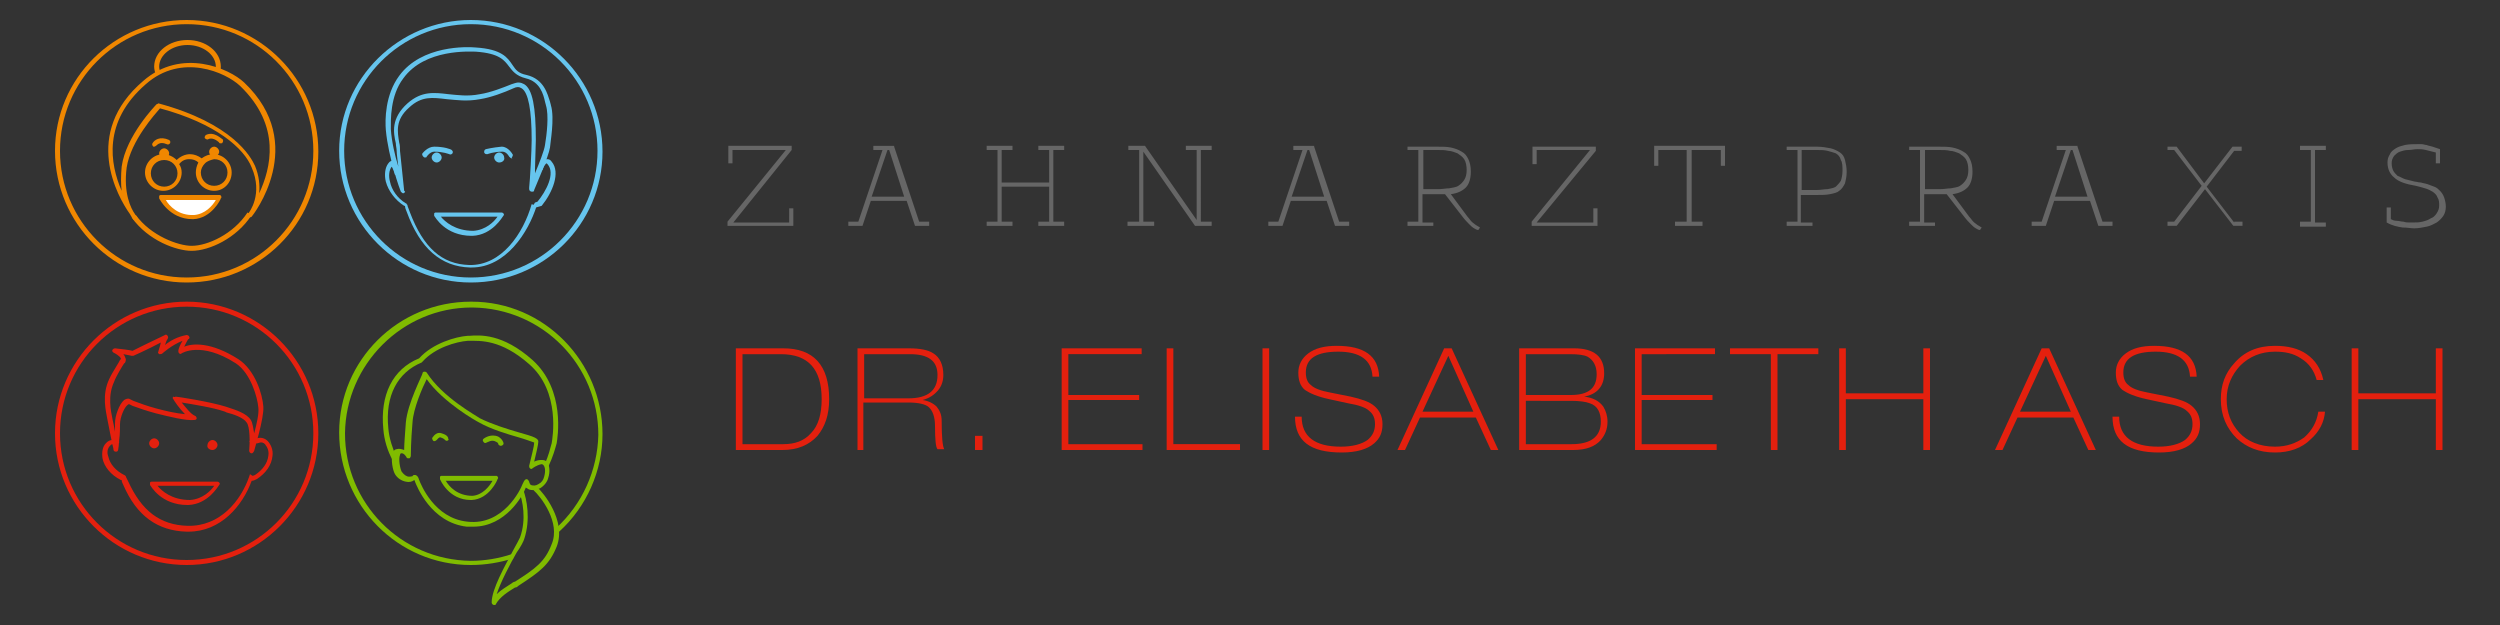 <?xml version="1.0" encoding="utf-8"?>
<!-- Generator: Adobe Illustrator 25.0.0, SVG Export Plug-In . SVG Version: 6.00 Build 0)  -->
<svg version="1.1" id="Ebene_1" xmlns="http://www.w3.org/2000/svg" xmlns:xlink="http://www.w3.org/1999/xlink" x="0px" y="0px"
	 viewBox="0 0 300 75" style="enable-background:new 0 0 300 75;" xml:space="preserve">
<rect x="0" y="0" width="300" height="75" fill="#333333" stroke="none"/>
<style type="text/css">
	.st0{fill:#E4200E;}
	.st1{fill:#80BC00;}
	.st2{fill:#F08700;}
	.st3{fill:#FFFFFF;}
	.st4{fill:#66C5EE;}
	.st5{fill:#666666;}
</style>
<g>
	<g>
		<path class="st0" d="M22.4,67.8c-8.7,0-15.8-7.1-15.8-15.8c0-8.7,7.1-15.8,15.8-15.8S38.2,43.3,38.2,52
			C38.2,60.7,31.1,67.8,22.4,67.8z M22.4,36.8c-8.4,0-15.2,6.8-15.2,15.2s6.8,15.2,15.2,15.2S37.6,60.4,37.6,52S30.8,36.8,22.4,36.8
			z"/>
	</g>
	<g>
		<path class="st0" d="M22.6,63.8c-0.1,0-0.2,0-0.2,0c-3.5-0.1-6-1.9-7.6-5.6c-0.1-0.2-0.2-0.4-0.2-0.6c0,0,0,0-0.1,0
			c-1.2-0.6-2-1.6-2.2-2.6c-0.1-0.7,0-1.4,0.4-1.8c0.5-0.6,1.2-0.4,1.5-0.2l0.1,0l0,0.1l-0.3,0.1v0.3l-0.1-0.1l0,0
			c-0.1,0-0.4-0.3-0.7,0.1c-0.3,0.3-0.4,0.8-0.2,1.3c0.2,0.9,0.9,1.7,1.9,2.2c0,0,0.1,0,0.1,0.1l0.1,0l0,0.1
			c0.1,0.2,0.2,0.4,0.3,0.6c1.6,3.5,3.8,5.2,7.1,5.3c3.9,0.1,6.4-3,7.4-5.9l0.1-0.3l0.3,0.2l0,0c0,0,0.1,0,0.3-0.1
			c0.9-0.6,1.5-1.4,1.6-2.3c0.1-0.6-0.1-1-0.4-1.4c-0.4-0.4-0.8-0.1-0.9-0.1l-0.1,0c0,0-0.4,0.1-0.5,0.1l-0.1-0.3L29.9,53
			c0.1-0.1,0.1-0.1,0.7-0.3c0.3-0.2,1-0.3,1.5,0.2c0.4,0.4,0.7,1.1,0.6,1.8c-0.1,1.1-0.8,2.1-1.9,2.8c-0.2,0.1-0.4,0.2-0.6,0.2
			C29.1,60.7,26.5,63.8,22.6,63.8z"/>
	</g>
	<g>
		<path class="st0" d="M22.5,60.6c-3.2,0-4.4-2.3-4.5-2.4c0-0.1,0-0.2,0-0.3c0.1-0.1,0.1-0.1,0.2-0.1h7.9c0.1,0,0.2,0.1,0.2,0.1
			c0.1,0.1,0.1,0.2,0,0.3c-0.1,0.1-1.3,2.3-3.7,2.4C22.7,60.6,22.6,60.6,22.5,60.6z M18.9,58.3c0.5,0.6,1.7,1.7,3.9,1.7
			c1.5-0.1,2.5-1.1,2.9-1.7H18.9z M30.2,54.4C30.2,54.4,30.1,54.4,30.2,54.4c-0.2,0-0.3-0.2-0.3-0.3c0.1-1,0.1-2.9-0.3-3.4
			c-0.4-0.6-1.6-1-2.4-1.2L27,49.4c-1.4-0.5-4-0.9-5.2-1.1c0.5,0.6,1.1,1.4,1.6,1.6c0.1,0,0.2,0.2,0.2,0.3c0,0.1-0.1,0.2-0.3,0.2
			c-1,0.1-3-0.4-4.6-0.8l0,0c-1.1-0.3-2-0.6-2.8-0.9l-0.4-0.2c0,0-0.1,0-0.2,0.1c-0.4,0.3-0.9,1.5-0.9,2.3c0,0.5,0,1.2-0.1,1.9
			c-0.1,1.3-0.1,1.4-0.4,1.4c-0.3,0-0.3-0.3-0.3-0.4c-0.1-0.3-0.5-2.4-0.7-3.4c-0.2-1.1-0.7-3,0.2-4.9c0.3-0.7,1.3-2.2,1.3-2.3
			c0,0,0.1-0.1,0.1-0.1c0,0,0,0,0-0.1c0,0-0.1-0.3-0.9-0.7c-0.1-0.1-0.2-0.2-0.1-0.3c0-0.1,0.2-0.2,0.3-0.2c0.9,0.1,1.8,0.2,2.1,0.3
			c0.4-0.2,2.2-1.1,3.9-1.9c0.1-0.1,0.3,0,0.3,0.1c0.1,0.1,0.1,0.2,0,0.4c-0.1,0.1-0.2,0.4-0.3,0.7c0.6-0.5,1.5-1,2.6-1.2
			c0.1,0,0.3,0.1,0.3,0.2c0.1,0.1,0,0.3-0.1,0.3c-0.1,0.1-0.3,0.5-0.5,0.9c1-0.4,3.2-0.6,6.5,1.5c2,1.3,2.9,4.2,3,5.7
			c0.1,1.4-1.1,5.2-1.1,5.3C30.4,54.3,30.3,54.4,30.2,54.4z M21.1,47.6C21.2,47.6,21.2,47.6,21.1,47.6c0.2,0,4.1,0.6,6,1.2l0.3,0.1
			c0.9,0.3,2.2,0.7,2.7,1.5c0.2,0.3,0.3,1,0.4,1.6c0.3-1.1,0.6-2.4,0.5-3.1c-0.1-1.2-0.9-4.1-2.7-5.3c-4.2-2.7-6.5-1.2-6.5-1.2
			c-0.1,0.1-0.2,0.1-0.3,0c-0.1-0.1-0.1-0.2-0.1-0.3c0-0.2,0.2-0.7,0.5-1.2c-1.3,0.5-2.4,1.5-2.4,1.5c-0.1,0.1-0.2,0.1-0.4,0.1
			c-0.1-0.1-0.2-0.2-0.1-0.3c0-0.1,0.2-0.6,0.3-1.1C17.6,42,16,42.7,16,42.7c-0.1,0-0.1,0-0.2,0c0,0-0.4-0.1-1-0.2
			c0.2,0.2,0.2,0.4,0.3,0.6c0,0.3-0.1,0.5-0.2,0.5c-0.2,0.3-1,1.6-1.2,2.2c-0.8,1.7-0.4,3.5-0.2,4.5c0.1,0.4,0.2,1,0.3,1.5
			c0-0.4,0-0.7,0-1c0-0.9,0.5-2.3,1.1-2.8c0.3-0.2,0.6-0.2,0.7-0.1l0.4,0.2c0.8,0.3,1.6,0.6,2.7,0.9l0,0c1.1,0.3,2.4,0.6,3.5,0.7
			c-0.7-0.7-1.3-1.6-1.4-1.8c-0.1-0.1-0.1-0.2,0-0.3C21,47.7,21,47.6,21.1,47.6z"/>
	</g>
	<g>
		<path class="st0" d="M18.5,53.8c0.3,0,0.6-0.3,0.6-0.6c0-0.3-0.3-0.6-0.6-0.6c-0.3,0-0.6,0.3-0.6,0.6
			C17.9,53.5,18.2,53.8,18.5,53.8L18.5,53.8z"/>
	</g>
	<g>
		<path class="st0" d="M25.5,54c0.3,0,0.6-0.3,0.6-0.6c0-0.3-0.3-0.6-0.6-0.6c-0.3,0-0.6,0.3-0.6,0.6C24.8,53.7,25.1,54,25.5,54
			L25.5,54z"/>
	</g>
	<g>
		<path class="st1" d="M56.8,63.2c-0.2,0-0.5,0-0.8,0c-4.3-0.5-6-4.9-6.2-5.4c0-0.1-0.1-0.2-0.1-0.2c-0.2,0.2-0.6,0.3-1,0.2
			c-0.5-0.1-1-0.4-1.3-0.9c-0.3-0.5-0.5-1.8-0.3-2.5c0.1-0.3,0.3-0.5,0.5-0.5c0.3-0.1,0.6,0,0.9,0.1c0-0.7,0.1-1.9,0.2-3.3
			c0.2-2.3,2-5.7,2-5.9c0-0.1,0.1-0.2,0.2-0.2c0.1,0,0.2,0,0.3,0.1c1.9,3,6,5.2,6.4,5.5c1.4,0.7,3.3,1.3,4.7,1.7
			c1.8,0.5,2.3,0.7,2.3,1.1c0,0.3-0.3,1.6-0.5,2.4c0.2-0.1,0.5-0.2,0.8-0.2c0.3,0,0.5,0,0.7,0.2c0.4,0.4,0.4,1.3,0.2,1.9
			c-0.1,0.5-0.5,1-1,1.3c-0.5,0.2-1,0.3-1.4,0.1c-0.1-0.1-0.2-0.1-0.3-0.2C62.8,59.4,60.7,63.2,56.8,63.2z M49.7,57c0,0,0.1,0,0.1,0
			c0.2,0,0.4,0.2,0.5,0.6c0.2,0.5,1.8,4.6,5.8,5c4.3,0.5,6.4-3.9,6.6-4.5l0.1-0.2c0.1-0.2,0.2-0.4,0.4-0.4c0.1,0,0.2,0.1,0.3,0.3
			c0,0.1,0.1,0.3,0.2,0.4c0.3,0.1,0.6,0.1,0.9-0.1c0.4-0.2,0.6-0.5,0.7-0.9c0.2-0.7,0.1-1.2-0.1-1.4c0,0-0.1-0.1-0.2-0.1
			c-0.6,0.1-1.1,0.5-1.1,0.5c-0.1,0.1-0.2,0.1-0.3,0c-0.1-0.1-0.1-0.2-0.1-0.3c0.2-0.9,0.6-2.3,0.6-2.8c-0.3-0.1-1.1-0.4-1.8-0.6
			c-1.4-0.4-3.4-1-4.8-1.8c-0.4-0.2-4.3-2.4-6.3-5.2c-0.5,1-1.6,3.5-1.7,5.2c-0.2,2.3-0.2,3.9-0.2,4c0,0.1-0.1,0.3-0.2,0.3
			c-0.1,0-0.3,0-0.3-0.1c0,0-0.3-0.6-0.7-0.5c0,0-0.1,0.1-0.1,0.2c-0.2,0.5,0,1.6,0.2,2c0.3,0.4,0.6,0.6,0.9,0.6
			c0.3,0,0.5-0.1,0.5-0.1C49.4,57.1,49.6,57,49.7,57z"/>
	</g>
	<g>
		<path class="st1" d="M53.6,52.9c-0.1,0-0.2-0.1-0.3-0.2c0,0-0.1-0.1-0.4-0.2c-0.2-0.1-0.4,0.2-0.5,0.3c-0.1,0.1-0.3,0.2-0.4,0.1
			c-0.1-0.1-0.2-0.3-0.1-0.4c0.2-0.3,0.6-0.7,1.1-0.5c0.7,0.2,0.8,0.5,0.8,0.7C53.9,52.7,53.8,52.9,53.6,52.9
			C53.6,52.9,53.6,52.9,53.6,52.9z M53.3,52.7L53.3,52.7L53.3,52.7z M53.3,52.6C53.3,52.6,53.3,52.6,53.3,52.6
			C53.3,52.6,53.3,52.6,53.3,52.6z M53.3,52.6C53.3,52.6,53.3,52.6,53.3,52.6C53.3,52.6,53.3,52.6,53.3,52.6z"/>
	</g>
	<g>
		<path class="st1" d="M60.1,53.5c-0.1,0-0.3-0.1-0.3-0.2c0,0,0-0.2-0.3-0.3c-0.5-0.3-1,0.1-1.1,0.1c-0.1,0.1-0.3,0.1-0.4-0.1
			c-0.1-0.1-0.1-0.3,0.1-0.4c0,0,0.8-0.6,1.7-0.2c0.5,0.3,0.6,0.7,0.6,0.7C60.5,53.3,60.3,53.5,60.1,53.5
			C60.2,53.5,60.2,53.5,60.1,53.5z"/>
	</g>
	<g>
		<path class="st1" d="M59.3,72.6C59.2,72.6,59.2,72.6,59.3,72.6c-0.2,0-0.3-0.2-0.3-0.3c0-1.6,1.6-4.4,2.6-6.3
			c0.4-0.7,0.7-1.3,0.8-1.5c0.8-2.2,0.3-4.5-0.1-5.5l0.5-0.2c0.4,1.1,0.9,3.5,0.1,5.9c-0.1,0.3-0.4,0.9-0.9,1.6
			c-0.8,1.4-1.9,3.5-2.4,5c0.5-0.5,1.2-0.9,1.8-1.3c0.1-0.1,0.3-0.2,0.4-0.2c2.5-1.6,3.6-2.4,4.4-4.5c1.1-2.6-1.3-5.7-2.2-6.5
			l0.4-0.4c0.8,0.7,3.6,4.1,2.4,7.2c-0.9,2.2-2,3-4.6,4.7c-0.1,0.1-0.2,0.2-0.4,0.2c-0.8,0.5-1.8,1.1-2.3,2
			C59.5,72.6,59.4,72.6,59.3,72.6z M56.5,60c-2.7,0-3.7-2.5-3.7-2.5c0-0.1,0-0.2,0-0.3c0.1-0.1,0.1-0.1,0.2-0.1h6.5
			c0.1,0,0.2,0,0.2,0.1c0.1,0.1,0.1,0.2,0,0.3c0,0.1-1,2.4-3.1,2.5C56.7,60,56.6,60,56.5,60z M53.5,57.7c0.4,0.7,1.4,1.8,3.2,1.8
			c1.2-0.1,2-1.1,2.4-1.8H53.5z M65.8,56l-0.5-0.2c0.6-1.2,0.7-2,0.9-2.6c0.1-0.6,1.1-6.2-2.7-9.5c-3.4-3-5.9-2.8-7.2-2.8l-0.2,0
			c-1.3,0.1-3.9,0.8-5.4,2.5c0,0-0.1,0.1-0.1,0.1c-2.9,1.2-4.4,4-4,7.9c0.1,1.2,0.5,2.4,1,3.5l-0.5,0.3c-0.6-1.1-1-2.4-1.1-3.7
			c-0.4-4.1,1.1-7.2,4.3-8.5c1.6-1.8,4.4-2.6,5.8-2.7l0.2,0c1.3-0.1,4-0.3,7.6,2.9c4,3.6,3,9.4,2.9,10C66.6,53.9,66.4,54.7,65.8,56z
			"/>
	</g>
	<g>
		<path class="st1" d="M56.5,67.8C56.5,67.8,56.5,67.8,56.5,67.8c-8.8,0-15.8-7.2-15.8-15.9c0-8.7,7.1-15.7,15.8-15.7
			c0,0,0.1,0,0.1,0c8.7,0,15.7,7.2,15.7,15.9c0,4.4-1.9,8.7-5.2,11.7l-0.4-0.4c3.2-2.9,5-7,5.1-11.2c0-8.4-6.7-15.2-15.1-15.3
			c0,0-0.1,0-0.1,0c-8.3,0-15.1,6.8-15.2,15.1c0,8.4,6.7,15.2,15.1,15.3c1.7,0,3.4-0.3,4.9-0.8l0.2,0.5C60,67.5,58.3,67.8,56.5,67.8
			z"/>
	</g>
	<g>
		<path class="st2" d="M22.4,33.9c-8.7,0-15.8-7.1-15.8-15.8S13.7,2.4,22.4,2.4s15.8,7.1,15.8,15.8S31.1,33.9,22.4,33.9z M22.4,2.9
			c-8.4,0-15.2,6.8-15.2,15.2s6.8,15.2,15.2,15.2s15.2-6.8,15.2-15.2S30.8,2.9,22.4,2.9z M23,30.1c-1.8,0-5.2-1.2-7.2-4l0.5-0.3
			c1.8,2.5,5.1,3.7,6.7,3.7c1.9,0,5-1.4,6.7-4l0.5,0.3C28.4,28.6,25.1,30.1,23,30.1z"/>
	</g>
	<g>
		<path class="st3" d="M19.4,23.7h7c0,0-1,2.2-3,2.3C20.5,26.2,19.4,23.7,19.4,23.7L19.4,23.7z"/>
	</g>
	<g>
		<path class="st2" d="M23.1,26.3c-2.8,0-4-2.5-4-2.5c0-0.1,0-0.2,0-0.3c0.1-0.1,0.1-0.1,0.2-0.1h7c0.1,0,0.2,0,0.2,0.1
			c0.1,0.1,0.1,0.2,0,0.3c0,0.1-1.1,2.4-3.3,2.5C23.2,26.3,23.2,26.3,23.1,26.3z M19.9,24c0.4,0.7,1.5,1.9,3.4,1.8
			c1.3-0.1,2.2-1.1,2.6-1.8H19.9z"/>
	</g>
	<g>
		<path class="st2" d="M19.7,19c0.3,0,0.6-0.3,0.6-0.6c0-0.3-0.3-0.6-0.6-0.6c-0.3,0-0.6,0.3-0.6,0.6C19.1,18.7,19.4,19,19.7,19
			L19.7,19z"/>
	</g>
	<g>
		<path class="st2" d="M25.7,18.8c0.3,0,0.6-0.3,0.6-0.6c0-0.3-0.3-0.6-0.6-0.6c-0.3,0-0.6,0.3-0.6,0.6
			C25.1,18.6,25.4,18.8,25.7,18.8L25.7,18.8z"/>
	</g>
	<g>
		<path class="st2" d="M18.5,17.6c-0.1,0-0.1,0-0.1,0c-0.1-0.1-0.2-0.3-0.1-0.4c0.2-0.4,0.9-0.9,2-0.4c0.1,0.1,0.2,0.2,0.1,0.4
			c-0.1,0.1-0.2,0.2-0.4,0.1c-0.9-0.4-1.2,0.2-1.3,0.2C18.7,17.5,18.6,17.6,18.5,17.6z"/>
	</g>
	<g>
		<path class="st2" d="M26.5,17.2c-0.1,0-0.2,0-0.2-0.1l0,0c0,0-0.7-0.7-1.3-0.4c-0.1,0.1-0.3,0-0.4-0.1c-0.1-0.1,0-0.3,0.1-0.4
			c1-0.5,1.9,0.5,2,0.5c0.1,0.1,0.1,0.3,0,0.4C26.7,17.2,26.6,17.2,26.5,17.2z"/>
	</g>
	<g>
		<path class="st2" d="M25.7,22.9c-1.2,0-2.2-1-2.2-2.2c0-0.4,0.1-0.8,0.3-1.2c-0.3-0.3-0.7-0.4-1.1-0.4c-0.5,0-0.9,0.2-1.2,0.6
			c0.2,0.3,0.3,0.6,0.3,1c0,1.2-1,2.2-2.2,2.2s-2.2-1-2.2-2.2s1-2.2,2.2-2.2c0.6,0,1.2,0.3,1.6,0.7c0.4-0.4,1-0.7,1.6-0.7
			c0.5,0,1,0.2,1.4,0.5c0.4-0.3,0.9-0.5,1.4-0.5c1.2,0,2.2,1,2.2,2.2S26.9,22.9,25.7,22.9z M24.6,19.6c-0.3,0.3-0.5,0.7-0.5,1.1
			c0,0.9,0.7,1.6,1.6,1.6c0.9,0,1.6-0.7,1.6-1.6c0-0.9-0.7-1.6-1.6-1.6C25.3,19.2,24.9,19.3,24.6,19.6
			C24.6,19.6,24.6,19.6,24.6,19.6L24.6,19.6z M19.7,19.2c-0.9,0-1.6,0.7-1.6,1.6c0,0.9,0.7,1.6,1.6,1.6s1.6-0.7,1.6-1.6
			C21.3,19.9,20.6,19.2,19.7,19.2z"/>
	</g>
	<g>
		<path class="st2" d="M16.2,26.4c-0.1,0-0.2,0-0.2-0.1c0,0-0.2-0.2-0.4-0.6c-1.5-2.1-5.8-9.7,1.6-16c4.6-4,10.3-1.5,12.1,0.2
			c7.8,7.4,1,16,0.9,16.1c-0.1,0.1-0.3,0.1-0.4,0c-0.1-0.1-0.1-0.3,0-0.4c0.1-0.1,1.8-2.3,0.4-5.5c-0.9-2.3-4.3-5.3-11-7.1
			c-0.6,0.7-3.5,3.9-4,7.1c-0.4,3.1,0.5,4.9,1,5.6c0.1,0.2,0.2,0.3,0.2,0.3c0.1,0.1,0.1,0.3,0,0.4C16.4,26.4,16.3,26.4,16.2,26.4z
			 M19,12.4C19.1,12.4,19.1,12.4,19,12.4c8.9,2.4,11.1,6.4,11.6,7.5c0.5,1.2,0.6,2.4,0.5,3.3c1.4-3,2.7-8.1-2.3-12.9
			c-1.7-1.6-7-4-11.3-0.2c-5.2,4.5-4.3,9.6-2.9,12.8c-0.1-0.8-0.1-1.8,0-2.9c0.5-3.7,4.1-7.4,4.2-7.5C18.9,12.5,19,12.4,19,12.4z"/>
	</g>
	<g>
		<path class="st2" d="M18.7,9c-0.1-0.3-0.2-0.7-0.2-1c0-1.8,1.8-3.2,4-3.2s4,1.4,4,3.2c0,0.2,0,0.4-0.1,0.6l-0.6-0.1
			c0-0.2,0.1-0.3,0.1-0.5c0-1.4-1.5-2.6-3.4-2.6c-1.9,0-3.4,1.2-3.4,2.6c0,0.3,0.1,0.5,0.2,0.8L18.7,9z"/>
	</g>
	<g>
		<path class="st4" d="M56.5,33.9c-8.7,0-15.8-7.1-15.8-15.8S47.9,2.4,56.5,2.4c8.7,0,15.8,7.1,15.8,15.8S65.2,33.9,56.5,33.9z
			 M56.5,2.9c-8.4,0-15.2,6.8-15.2,15.2s6.8,15.2,15.2,15.2c8.4,0,15.2-6.8,15.2-15.2S64.9,2.9,56.5,2.9z"/>
	</g>
	<g>
		<path class="st4" d="M64.2,24.9c-0.1,0-0.2,0-0.3-0.1l0.3-0.5c0,0,0,0,0,0c0,0,0.1,0,0.3-0.1c1-1.2,2.2-3.4,1.2-4.5
			c-0.1-0.1-0.1-0.1-0.1-0.1c-0.1,0-0.4,0.4-0.5,0.8l-0.5-0.2c0.1-0.2,0.4-1,1-1.1c0.2,0,0.4,0,0.6,0.3c1.1,1.3,0.1,3.7-1.2,5.3l0,0
			C64.6,24.8,64.4,24.9,64.2,24.9z"/>
	</g>
	<g>
		<path class="st4" d="M48.4,23.2c-0.1,0-0.2-0.1-0.3-0.2c-0.1-0.2-1.5-4.1-1.8-7.4c-0.1-1.2-0.1-4.2,1.6-6.5
			c2.7-3.7,8.2-3.5,9.2-3.4c3.1,0.2,3.8,1.2,4.4,2.1c0.4,0.6,0.7,1,1.7,1.2c2.1,0.5,2.5,2.3,2.8,3.2c0,0.1,0.1,0.3,0.1,0.4
			c0.5,1.6-0.1,4.7-0.1,5.1c-0.2,1.2-1.7,4.6-1.9,5.1c0,0,0,0,0,0l0,0c0,0,0,0,0,0C64.1,23,64,23,63.8,23c-0.1,0-0.3-0.1-0.3-0.3
			c0,0,0,0,0-0.1c0,0,0-0.1,0-0.1c0,0,0,0,0,0c0.1-0.8,0.3-4.5,0.3-5.7c0-3.6-0.4-5.7-1.2-6.2c-0.3-0.2-0.6-0.2-1,0
			c-1.1,0.5-2.7,1.1-4,1.3c-1.6,0.3-2.8,0.1-4,0c-1.7-0.2-3-0.4-4.5,1c-1.7,1.5-1.4,2.9-1.2,4.2c0.1,0.3,0.1,0.7,0.1,1
			c0.1,1,0.5,4.7,0.5,4.8C48.7,23,48.6,23.1,48.4,23.2C48.5,23.2,48.5,23.2,48.4,23.2z M62.2,9.9c0.3,0,0.5,0.1,0.7,0.2
			c1,0.6,1.4,2.7,1.4,6.7c0,0.8-0.1,2.8-0.1,3.4c0,0.2,0,0.4,0,0.6c0.5-1.2,1.1-2.7,1.2-3.4c0.2-1.2,0.5-3.6,0.1-4.8
			c0-0.1-0.1-0.3-0.1-0.4c-0.2-0.9-0.6-2.4-2.3-2.8c-1.2-0.3-1.6-0.9-2-1.4c-0.6-0.8-1.2-1.6-4-1.8c-0.6,0-6.1-0.4-8.7,3.2
			c-1.6,2.1-1.5,5-1.5,6.1c0.1,1.5,0.5,3.2,0.9,4.5c-0.1-0.8-0.2-1.6-0.2-1.9c0-0.3-0.1-0.6-0.1-0.9c-0.3-1.3-0.6-3,1.4-4.8
			c1.7-1.5,3.2-1.3,4.9-1.1c1.1,0.1,2.3,0.3,3.8,0c1.3-0.2,2.8-0.8,3.8-1.2C61.7,10,62,9.9,62.2,9.9z"/>
	</g>
	<g>
		<path class="st4" d="M56.6,32.1c-0.1,0-0.1,0-0.2,0c-3.5-0.1-6-2.3-7.6-6.7c-0.1-0.2-0.2-0.5-0.2-0.7c0,0,0,0-0.1,0
			c-1.1-0.7-1.9-1.8-2.2-2.9c-0.2-0.8-0.1-1.7,0.3-2.2c0.2-0.3,0.4-0.3,0.5-0.3c0.5,0.1,0.8,0.9,0.9,1.5l-0.6,0.2
			c-0.1-0.4-0.3-0.9-0.4-1c0,0,0,0,0,0c-0.3,0.4-0.4,1.1-0.2,1.8c0.2,1,0.9,2,1.9,2.6c0,0,0.1,0,0.1,0.1l0.1,0.1l0,0.1
			c0.1,0.3,0.2,0.5,0.3,0.8c1.6,4.2,3.8,6.2,7.1,6.3c3.9,0.1,6.5-3.8,7.5-7.3l0.6,0.2C63.4,27.9,60.7,32.1,56.6,32.1z"/>
	</g>
	<g>
		<path class="st4" d="M51,18.9c-0.1,0-0.1,0-0.2-0.1c-0.1-0.1-0.2-0.3-0.1-0.4c0,0,0.6-0.8,1.4-0.8c1.2,0,2,0.3,2.1,0.4
			c0.1,0.1,0.2,0.2,0.1,0.4c-0.1,0.1-0.2,0.2-0.4,0.1l0,0c0,0-0.7-0.3-1.8-0.3c-0.5,0-0.9,0.6-0.9,0.6C51.2,18.9,51.1,18.9,51,18.9z
			"/>
	</g>
	<g>
		<path class="st4" d="M52.4,19.5c0.3,0,0.6-0.3,0.6-0.6c0-0.3-0.3-0.6-0.6-0.6c-0.3,0-0.6,0.3-0.6,0.6
			C51.8,19.2,52.1,19.5,52.4,19.5L52.4,19.5z"/>
	</g>
	<g>
		<path class="st4" d="M61.4,19c-0.1,0-0.2-0.1-0.3-0.2c0,0-0.3-0.6-0.8-0.6c-1.1,0-1.8,0.3-1.8,0.3c-0.2,0-0.3,0-0.4-0.2
			c0-0.2,0-0.3,0.2-0.4c0,0,0.8-0.2,1.9-0.3c0.8,0,1.3,0.9,1.3,0.9c0.1,0.1,0,0.3-0.1,0.4C61.5,19,61.5,19,61.4,19z"/>
	</g>
	<g>
		<path class="st4" d="M59.9,19.5c-0.3,0-0.6-0.3-0.6-0.6c0-0.3,0.3-0.6,0.6-0.6c0.3,0,0.6,0.3,0.6,0.6
			C60.6,19.2,60.3,19.5,59.9,19.5L59.9,19.5z"/>
	</g>
	<g>
		<path class="st4" d="M56.6,28.3c-3.2,0-4.4-2.3-4.5-2.4c0-0.1,0-0.2,0-0.3c0.1-0.1,0.1-0.1,0.2-0.1h7.9c0.1,0,0.2,0.1,0.2,0.1
			c0.1,0.1,0.1,0.2,0,0.3c-0.1,0.1-1.3,2.3-3.7,2.4C56.8,28.3,56.7,28.3,56.6,28.3z M52.9,26c0.5,0.6,1.7,1.7,3.9,1.7
			c1.5-0.1,2.5-1.1,2.9-1.7H52.9z"/>
	</g>
	<g>
		<path class="st5" d="M94.7,26.7H88L95,18v-0.5h-7.6v2.1h0.5V18h6.4l-7,8.6v0.5h7.9v-2.1h-0.5V26.7L94.7,26.7z M104.7,18h1.2
			l-2.9,8.6h-1.2v0.5h1.7l1-3h4.3l1,3h1.7v-0.5h-1.2l-3-9v-0.1h-2.5V18L104.7,18z M106.5,18h0.2l1.8,5.6h-3.9L106.5,18L106.5,18z
			 M125.9,18v3.9h-5.7V18h1.3v-0.5h-3.1V18h1.3v8.6h-1.3v0.5h3.1v-0.5h-1.3v-4.2h5.7v4.2h-1.3v0.5h3.1v-0.5h-1.3V18h1.3v-0.5h-3.1
			V18H125.9L125.9,18z M143.6,18v8.4l-6.2-8.9h-2V18h1.3v8.6h-1.4v0.5h3.2v-0.5h-1.3v-8.4l6.2,8.9h2v-0.5h-1.3V18h1.3v-0.5h-3.1V18
			H143.6L143.6,18z M155.1,18h1.2l-2.9,8.6h-1.2v0.5h1.7l1-3h4.3l1,3h1.7v-0.5h-1.2l-3-9v-0.1h-2.5V18L155.1,18z M156.9,18h0.2
			l1.8,5.6h-3.9L156.9,18L156.9,18z M172,26.7h-1.3v-3.4h2.1c0.1,0,0.2,0,0.3,0c0.1,0,0.2,0,0.3,0l2.1,2.7c0.3,0.4,0.6,0.7,0.8,0.9
			c0.2,0.2,0.4,0.4,0.6,0.5c0.2,0.1,0.3,0.2,0.5,0.2l0.2-0.3l-0.5-0.3c-0.1-0.1-0.3-0.2-0.5-0.4c-0.2-0.2-0.3-0.4-0.5-0.6l-2-2.7
			c0.8-0.1,1.4-0.4,1.8-0.8c0.4-0.4,0.6-1.1,0.6-1.9c0-0.6-0.1-1.1-0.3-1.5c-0.2-0.4-0.4-0.7-0.8-0.9c-0.3-0.2-0.8-0.4-1.3-0.5
			c-0.5-0.1-1.1-0.1-1.7-0.1h-3.5V18h1.3v8.6h-1.3v0.5h3.1V26.7L172,26.7z M170.7,18h1.8c0.5,0,0.9,0,1.3,0.1c0.4,0,0.8,0.2,1.1,0.3
			c0.3,0.2,0.6,0.4,0.8,0.7c0.2,0.3,0.3,0.8,0.3,1.3c0,0.5-0.1,0.9-0.3,1.2c-0.2,0.3-0.4,0.5-0.7,0.7c-0.3,0.2-0.7,0.2-1.1,0.3
			c-0.4,0-0.8,0.1-1.3,0.1h-1.8V18L170.7,18z M191.1,26.7h-6.7l7.1-8.6v-0.5h-7.6v2.1h0.5V18h6.4l-7,8.6v0.5h7.9v-2.1h-0.5V26.7
			L191.1,26.7z M199,18h3.4v8.6h-1.4v0.5h3.3v-0.5H203V18h3.5v1.9h0.5v-2.4h-8.5v2.4h0.5V18L199,18z M217.4,26.7h-1.3v-3.3h1.8
			c0.7,0,1.2,0,1.7-0.1c0.5-0.1,0.9-0.2,1.1-0.4c0.3-0.2,0.5-0.5,0.7-0.9c0.1-0.4,0.2-0.8,0.2-1.4c0-0.5-0.1-1-0.2-1.4
			c-0.1-0.4-0.3-0.7-0.6-0.9c-0.3-0.2-0.7-0.4-1.1-0.5c-0.5-0.1-1.1-0.2-1.7-0.2h-3.6V18h1.3v8.6h-1.3v0.5h3.1V26.7L217.4,26.7z
			 M216.2,18h1.8c0.5,0,0.9,0,1.3,0.1c0.4,0.1,0.7,0.2,1,0.3c0.3,0.2,0.5,0.4,0.6,0.8c0.2,0.3,0.2,0.8,0.2,1.3
			c0,0.5-0.1,0.9-0.2,1.2c-0.2,0.3-0.4,0.5-0.6,0.7c-0.3,0.2-0.6,0.2-1,0.3c-0.4,0-0.8,0.1-1.3,0.1h-1.8V18L216.2,18z M232.2,26.7
			h-1.3v-3.4h2.1c0.1,0,0.2,0,0.3,0c0.1,0,0.2,0,0.3,0l2.1,2.7c0.3,0.4,0.6,0.7,0.8,0.9c0.2,0.2,0.4,0.4,0.6,0.5
			c0.2,0.1,0.3,0.2,0.5,0.2l0.2-0.3l-0.5-0.3c-0.1-0.1-0.3-0.2-0.5-0.4c-0.2-0.2-0.3-0.4-0.5-0.6l-2-2.7c0.8-0.1,1.4-0.4,1.8-0.8
			c0.4-0.4,0.6-1.1,0.6-1.9c0-0.6-0.1-1.1-0.3-1.5c-0.2-0.4-0.4-0.7-0.8-0.9c-0.3-0.2-0.8-0.4-1.3-0.5c-0.5-0.1-1.1-0.1-1.7-0.1
			h-3.5V18h1.3v8.6h-1.3v0.5h3.1V26.7L232.2,26.7z M230.9,18h1.8c0.5,0,0.9,0,1.3,0.1c0.4,0,0.8,0.2,1.1,0.3
			c0.3,0.2,0.6,0.4,0.8,0.7c0.2,0.3,0.3,0.8,0.3,1.3c0,0.5-0.1,0.9-0.3,1.2c-0.2,0.3-0.4,0.5-0.7,0.7c-0.3,0.2-0.7,0.2-1.1,0.3
			c-0.4,0-0.8,0.1-1.3,0.1h-1.8V18L230.9,18z M246.7,18h1.2l-2.9,8.6h-1.2v0.5h1.7l1-3h4.3l1,3h1.7v-0.5h-1.2l-3-9v-0.1h-2.5V18
			L246.7,18z M248.5,18h0.2l1.8,5.6h-3.9L248.5,18L248.5,18z M268.1,26.7l-3.3-4.3l3.3-4.3h0.9v-0.5h-1.1l-3.4,4.4l-3.3-4.4h-1.1V18
			h0.8l3.3,4.3l-3.3,4.3h-0.8v0.5h1.1l3.4-4.4l3.4,4.4h1.1v-0.5H268.1L268.1,26.7z M276,26.7v0.5h3.1v-0.5h-1.3V18h1.3v-0.5H276V18
			h1.3v8.6H276L276,26.7z M288.3,27.3c0.6,0,1,0.1,1.4,0.1c0.5,0,1-0.1,1.5-0.2c0.5-0.1,0.8-0.3,1.2-0.5c0.3-0.2,0.6-0.5,0.8-0.8
			c0.2-0.3,0.3-0.7,0.3-1.1c0-0.4-0.1-0.8-0.2-1.1c-0.1-0.3-0.3-0.6-0.5-0.8c-0.2-0.2-0.4-0.4-0.7-0.5c-0.3-0.1-0.5-0.2-0.8-0.3
			c-0.3-0.1-0.5-0.1-0.8-0.2c-0.3,0-0.5-0.1-0.7-0.1c-0.4-0.1-0.8-0.2-1.2-0.3c-0.3-0.1-0.6-0.3-0.9-0.4c-0.2-0.2-0.4-0.4-0.5-0.6
			c-0.1-0.2-0.2-0.5-0.2-0.9c0-0.4,0.1-0.6,0.3-0.9c0.2-0.2,0.4-0.4,0.7-0.5c0.3-0.1,0.6-0.2,1-0.2c0.4,0,0.7-0.1,1.1-0.1
			c0.3,0,0.6,0,1,0.1c0.4,0.1,0.8,0.2,1.2,0.3v1.3h0.5v-1.7c-0.3-0.1-0.6-0.2-0.9-0.3c-0.3-0.1-0.5-0.1-0.7-0.2
			c-0.2,0-0.4-0.1-0.6-0.1c-0.2,0-0.3,0-0.5,0c-0.5,0-1,0-1.5,0.1c-0.4,0.1-0.8,0.2-1.1,0.4c-0.3,0.2-0.6,0.4-0.7,0.7
			c-0.2,0.3-0.3,0.6-0.3,1c0,0.8,0.3,1.4,0.8,1.8c0.5,0.5,1.4,0.8,2.6,1c0.4,0.1,0.8,0.2,1.1,0.3c0.4,0.1,0.7,0.3,0.9,0.4
			c0.3,0.2,0.5,0.4,0.6,0.7c0.2,0.3,0.2,0.6,0.2,1c0,0.3-0.1,0.6-0.3,0.9c-0.2,0.3-0.4,0.5-0.7,0.6c-0.3,0.2-0.6,0.3-1,0.4
			c-0.4,0.1-0.7,0.1-1.1,0.1c-0.1,0-0.3,0-0.5,0c-0.2,0-0.4,0-0.7-0.1c-0.3,0-0.5-0.1-0.8-0.1c-0.3,0-0.5-0.1-0.7-0.2v-1.4h-0.5v1.8
			C287.1,27.1,287.7,27.2,288.3,27.3L288.3,27.3z"/>
	</g>
	<g>
		<g>
			<path class="st0" d="M88.3,54V41.8H94c3.6,0,5.5,2,5.5,6.1c0,1.9-0.5,3.3-1.4,4.4c-1,1.1-2.4,1.7-4.2,1.7H88.3z M89.1,42.5v10.8
				H94c1.4,0,2.5-0.4,3.3-1.3c0.9-0.9,1.3-2.3,1.3-4.1c0-3.6-1.6-5.4-4.9-5.4H89.1z"/>
		</g>
		<g>
			<path class="st0" d="M102.9,54V41.8h6.2c1.3,0,2.3,0.2,2.9,0.6c0.8,0.5,1.2,1.4,1.2,2.6c0,0.7-0.2,1.3-0.6,1.8
				c-0.5,0.6-1.1,1-1.9,1.2v0c0.7,0.1,1.3,0.4,1.7,0.8c0.4,0.5,0.6,1,0.6,1.7c0,1.9,0.1,3,0.3,3.4h-0.8c-0.2-0.2-0.3-1.1-0.3-2.8
				c0-1.1-0.3-1.8-0.7-2.2c-0.4-0.4-1.3-0.6-2.5-0.6h-5.4V54H102.9z M103.7,42.5v5.3h5.3c2.3,0,3.5-0.9,3.5-2.8
				c0-1.7-1.1-2.5-3.3-2.5H103.7z"/>
		</g>
		<g>
			<path class="st0" d="M117,54v-1.7h0.9V54H117z"/>
		</g>
		<g>
			<path class="st0" d="M127.4,54V41.8h9.6v0.7h-8.8v4.9h8.5V48h-8.5v5.3h8.9V54H127.4z"/>
		</g>
		<g>
			<path class="st0" d="M140,54V41.8h0.8v11.5h8V54H140z"/>
		</g>
		<g>
			<path class="st0" d="M151.5,54V41.8h0.8V54H151.5z"/>
		</g>
		<g>
			<path class="st0" d="M155.4,50h0.8c0,2.4,1.6,3.6,4.7,3.6c1.4,0,2.5-0.3,3.2-0.8c0.6-0.5,0.9-1.1,0.9-1.9c0-0.7-0.2-1.2-0.7-1.6
				c-0.4-0.4-1.3-0.7-2.5-0.9l-2.3-0.5c-1.4-0.3-2.3-0.7-2.9-1.1c-0.6-0.5-0.8-1.2-0.8-2.1c0-0.9,0.4-1.7,1.2-2.3
				c0.8-0.6,1.9-0.9,3.4-0.9c3.3,0,5,1.2,5.1,3.7h-0.8c-0.1-2-1.5-3-4.1-3c-2.6,0-3.9,0.8-3.9,2.5c0,0.7,0.2,1.2,0.6,1.5
				c0.4,0.4,1.2,0.7,2.3,0.9l2.5,0.5c1.3,0.3,2.2,0.6,2.8,1.1c0.6,0.5,1,1.2,1,2.2c0,1-0.3,1.7-1,2.3c-0.8,0.7-2.1,1.1-3.9,1.1
				C157.2,54.3,155.4,52.9,155.4,50z"/>
		</g>
		<g>
			<path class="st0" d="M167.7,54l5.6-12.2h0.9l5.6,12.2h-0.9l-1.8-3.9h-6.7l-1.8,3.9H167.7z M173.8,42.7l-3.1,6.7h6.1L173.8,42.7z"
				/>
		</g>
		<g>
			<path class="st0" d="M182.3,54V41.8h6.6c2.4,0,3.6,1,3.6,3c0,1.5-0.8,2.5-2.4,2.8v0c1,0.1,1.8,0.5,2.3,1.2
				c0.3,0.5,0.5,1.1,0.5,1.8c0,0.9-0.3,1.6-0.8,2.2c-0.7,0.8-1.8,1.2-3.3,1.2H182.3z M183.1,42.5v4.9h5.4c2.1,0,3.1-0.8,3.1-2.5
				c0-1-0.4-1.7-1.1-2.1c-0.4-0.2-1.1-0.3-2.1-0.3H183.1z M183.1,48v5.3h5.5c2.3,0,3.5-0.9,3.5-2.7c0-1.1-0.4-1.9-1.3-2.2
				c-0.5-0.2-1.3-0.3-2.3-0.3H183.1z"/>
		</g>
		<g>
			<path class="st0" d="M196.2,54V41.8h9.6v0.7H197v4.9h8.5V48H197v5.3h9V54H196.2z"/>
		</g>
		<g>
			<path class="st0" d="M207.6,42.5v-0.7h10.6v0.7h-4.9V54h-0.8V42.5H207.6z"/>
		</g>
		<g>
			<path class="st0" d="M220.7,54V41.8h0.8v5.4h9.3v-5.4h0.8V54h-0.8v-6.1h-9.3V54H220.7z"/>
		</g>
		<g>
			<path class="st0" d="M239.4,54l5.6-12.2h0.9l5.6,12.2h-0.9l-1.8-3.9h-6.7l-1.8,3.9H239.4z M245.5,42.7l-3.1,6.7h6.1L245.5,42.7z"
				/>
		</g>
		<g>
			<path class="st0" d="M253.5,50h0.8c0,2.4,1.6,3.6,4.7,3.6c1.4,0,2.5-0.3,3.2-0.8c0.6-0.5,0.9-1.1,0.9-1.9c0-0.7-0.2-1.2-0.7-1.6
				c-0.4-0.4-1.3-0.7-2.5-0.9l-2.3-0.5c-1.4-0.3-2.3-0.7-2.9-1.1c-0.6-0.5-0.8-1.2-0.8-2.1c0-0.9,0.4-1.7,1.2-2.3
				c0.8-0.6,1.9-0.9,3.4-0.9c3.3,0,5,1.2,5.1,3.7h-0.8c-0.1-2-1.5-3-4.1-3c-2.6,0-3.9,0.8-3.9,2.5c0,0.7,0.2,1.2,0.6,1.5
				c0.4,0.4,1.2,0.7,2.3,0.9l2.5,0.5c1.3,0.3,2.2,0.6,2.8,1.1c0.6,0.5,1,1.2,1,2.2c0,1-0.3,1.7-1,2.3c-0.8,0.7-2.1,1.1-3.9,1.1
				C255.3,54.3,253.5,52.9,253.5,50z"/>
		</g>
		<g>
			<path class="st0" d="M278.2,49.4h0.8c-0.1,1.3-0.7,2.4-1.7,3.3c-1.1,1.1-2.6,1.6-4.3,1.6c-1.9,0-3.4-0.6-4.6-1.7
				c-1.2-1.2-1.9-2.7-1.9-4.7c0-1.7,0.5-3.1,1.6-4.3c1.2-1.4,2.8-2.1,4.9-2.1c1.5,0,2.8,0.3,3.8,1c1,0.7,1.7,1.7,2,3.1H278
				c-0.3-1.1-0.9-2-1.9-2.6c-0.9-0.6-1.9-0.8-3.1-0.8c-1.7,0-3.1,0.6-4.2,1.7c-1,1.1-1.6,2.4-1.6,4c0,1.6,0.5,2.9,1.5,4
				c1,1.1,2.5,1.7,4.3,1.7c1.4,0,2.5-0.4,3.5-1.1C277.4,51.7,278,50.7,278.2,49.4z"/>
		</g>
		<g>
			<path class="st0" d="M282.2,54V41.8h0.8v5.4h9.3v-5.4h0.8V54h-0.8v-6.1H283V54H282.2z"/>
		</g>
	</g>
</g>
</svg>

